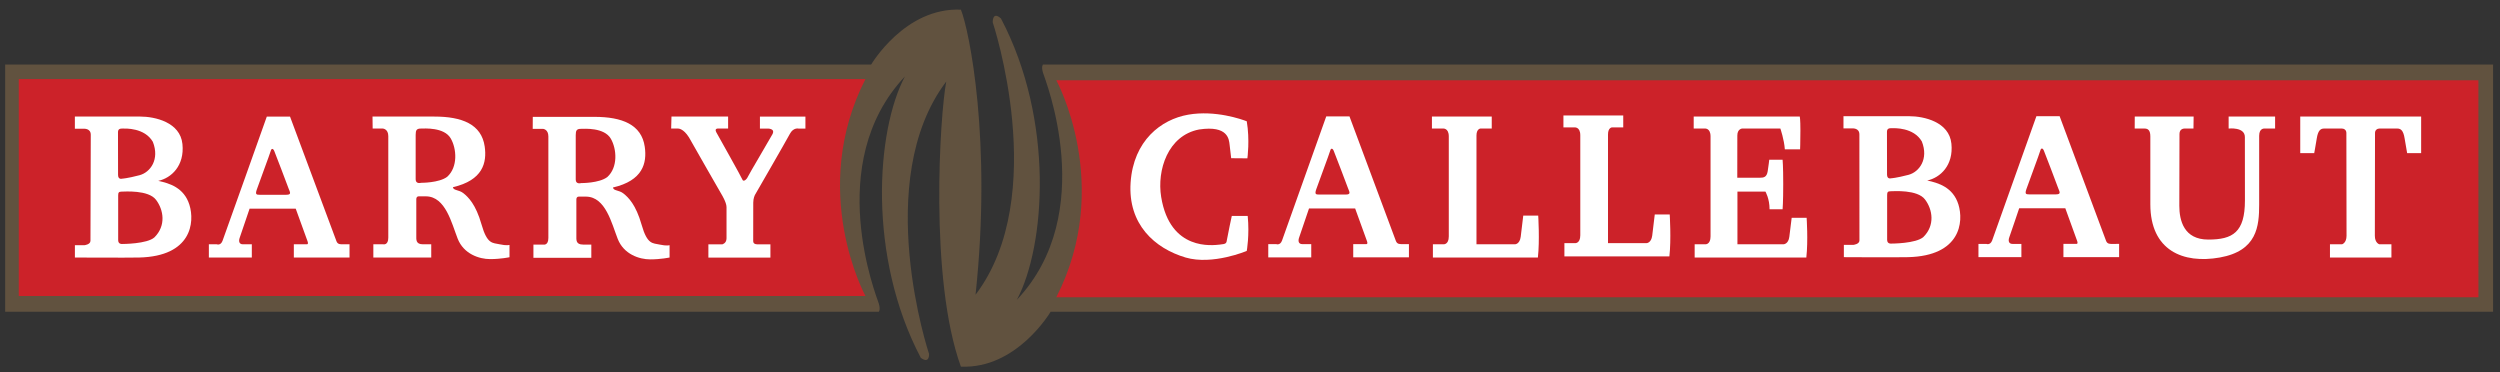 <?xml version="1.0" encoding="UTF-8" standalone="no"?>
<!-- Created with Inkscape (http://www.inkscape.org/) -->

<svg
   xmlns:dc="http://purl.org/dc/elements/1.1/"
   xmlns:cc="http://creativecommons.org/ns#"
   xmlns:rdf="http://www.w3.org/1999/02/22-rdf-syntax-ns#"
   xmlns:svg="http://www.w3.org/2000/svg"
   xmlns="http://www.w3.org/2000/svg"
   xmlns:sodipodi="http://sodipodi.sourceforge.net/DTD/sodipodi-0.dtd"
   xmlns:inkscape="http://www.inkscape.org/namespaces/inkscape"
   width="188"
   height="28"
   id="svg3051"
   version="1.1"
   inkscape:version="0.48.4 r9939"
   sodipodi:docname="New document 2">
  <rect width="100%" height="100%" fill="#333333" stroke="none"/>
  <defs
     id="defs3053" />
  <sodipodi:namedview
     id="base"
     pagecolor="#ffffff"
     bordercolor="#666666"
     borderopacity="1.0"
     inkscape:pageopacity="0.0"
     inkscape:pageshadow="2"
     inkscape:zoom="7.9195959"
     inkscape:cx="93.983386"
     inkscape:cy="41.704807"
     inkscape:document-units="px"
     inkscape:current-layer="layer1"
     showgrid="false"
     inkscape:window-width="1920"
     inkscape:window-height="1017"
     inkscape:window-x="-8"
     inkscape:window-y="-8"
     inkscape:window-maximized="1" />
  <g
     inkscape:label="Layer 1"
     inkscape:groupmode="layer"
     id="layer1"
     transform="translate(0,-1024.362)">
    <path
       style="fill:#61523f;fill-rule:evenodd"
       d="M 0.39,1029.215 H 65.513 c 0,0 2.535,-4.315 6.747,-4.126 0.62,1.527 2.345,9.866 1.1,21.439 5.646,-7.447 1.292,-20.49 1.292,-20.49 0,0 -0.029,-0.873 0.62,-0.285 4.021,7.636 3.358,17.081 1.197,21.153 6.173,-6.545 2.106,-16.6 1.963,-17.076 -0.143,-0.475 0,-0.616 0,-0.616 H 187.478 v 18.592 H 79.006 c 0,0 -2.537,4.316 -6.747,4.127 -2.393,-6.592 -1.572,-18.966 -1.101,-21.438 -5.646,7.447 -1.292,20.489 -1.292,20.489 0,0 0.045,0.783 -0.622,0.285 -4.02,-7.635 -3.357,-17.083 -1.197,-21.153 -6.172,6.546 -2.105,16.599 -1.961,17.075 0.143,0.473 0,0.615 0,0.615 H 0.39 v -18.591 l 0,0 z"
       id="path9"
       inkscape:connector-curvature="0" />
    <path
       style="fill:#cc2229;fill-rule:evenodd"
       d="M 186.376,1030.4 H 79.436 c 0,0 4.307,7.874 0,16.315 0.914,0 106.942,0 106.942,0 l -0.002,-16.315 0,0 z"
       id="path11"
       inkscape:connector-curvature="0" />
    <path
       style="fill:#cc2229;fill-rule:evenodd"
       d="M 1.411,1046.621 H 65.082 c 0,0 -4.306,-7.873 0,-16.315 -0.914,0 -63.671,0 -63.671,0 v 16.315 l 0,0 z"
       id="path13"
       inkscape:connector-curvature="0" />
    <path
       style="fill:#ffffff;fill-rule:evenodd"
       d="m 175.212,1043.728 h 4.623 v -0.996 h -0.91 c 0,0 -0.336,-0.094 -0.336,-0.641 0,-0.545 0.012,-7.494 0.012,-7.731 0,-0.237 0.191,-0.332 0.334,-0.332 0.145,0 1.076,0 1.34,0 0.264,0 0.455,0.142 0.551,0.735 0.096,0.593 0.191,1.114 0.191,1.114 h 1.053 v -2.75 h -9.092 v 2.75 h 1.051 c 0,0 0.098,-0.521 0.193,-1.114 0.094,-0.593 0.287,-0.735 0.551,-0.735 0.262,0 1.195,0 1.338,0 0.145,0 0.336,0.095 0.336,0.332 0,0.237 0.012,7.186 0.012,7.731 0,0.547 -0.336,0.641 -0.336,0.641 h -0.91 v 0.996 l -10e-4,0 z"
       id="path15"
       inkscape:connector-curvature="0" />
    <path
       style="fill:#ffffff;fill-rule:evenodd"
       d="m 160.535,1033.128 h 4.426 l -0.012,0.902 h -0.695 c 0,0 -0.357,0 -0.357,0.403 0,0.403 -0.012,4.316 -0.012,5.406 0,1.092 0.336,2.539 2.178,2.539 1.842,0 2.756,-0.547 2.756,-2.941 0,-2.395 -0.004,-3.983 -0.004,-4.767 0,-0.782 -1.221,-0.64 -1.221,-0.64 v -0.902 h 3.494 v 0.902 h -0.766 c 0,0 -0.432,-0.072 -0.432,0.545 0,0.616 0,3.558 0,5.169 0,1.613 -0.145,3.486 -2.967,3.984 -2.746,0.484 -5.217,-0.521 -5.217,-4.008 0,-0.498 0,-4.648 0,-5.099 0,-0.451 -0.166,-0.592 -0.43,-0.592 -0.264,0 -0.746,0 -0.746,0 l 0.005,-0.901 0,0 z"
       id="path17"
       inkscape:connector-curvature="0" />
    <path
       style="fill:#ffffff;fill-rule:evenodd"
       d="m 130.644,1042.733 h 3.469 c 0,0 0.375,0 0.445,-0.568 0.072,-0.57 0.176,-1.424 0.176,-1.424 h 1.125 c 0,0 0.119,1.73 -0.023,2.988 -0.145,0 -8.398,0 -8.398,0 v -0.996 h 0.789 c 0,0 0.406,0.047 0.406,-0.594 0,-0.639 0,-7.042 0,-7.517 0,-0.665 -0.455,-0.592 -0.455,-0.592 h -0.812 v -0.902 h 7.977 c 0,0 0.047,0.167 0.047,1.043 0,0.876 -0.023,1.423 -0.023,1.423 0,0 -0.549,0 -1.148,0 -0.049,-0.735 -0.336,-1.565 -0.336,-1.565 h -2.879 c 0,0 -0.357,0.027 -0.357,0.525 l -0.004,3.174 c 0,0 1.422,0 1.709,0 0.287,0 0.504,-0.048 0.576,-0.474 0.07,-0.427 0.119,-0.878 0.119,-0.878 h 1.004 c 0,0 0.047,0.451 0.047,1.827 0,1.375 -0.047,1.896 -0.047,1.896 0,0 -0.383,0 -0.98,0 0,-0.807 -0.311,-1.328 -0.311,-1.328 h -2.105 v 3.961 h -0.011 l 0,10e-4 z"
       id="path19"
       inkscape:connector-curvature="0" />
    <path
       style="fill:#ffffff;fill-rule:evenodd"
       d="m 107.681,1034.03 v -0.902 h 4.498 v 0.902 h -0.861 c 0,0 -0.287,0.027 -0.287,0.525 0,0.498 0,8.178 0,8.178 h 2.895 c 0,0 0.359,0 0.432,-0.568 0.07,-0.57 0.191,-1.59 0.191,-1.59 h 1.125 c 0,0 0.119,1.896 -0.025,3.154 -0.143,0 -7.895,0 -7.895,0 v -0.996 h 0.789 c 0,0 0.406,0.047 0.406,-0.594 0,-0.639 0,-7.042 0,-7.517 0,-0.665 -0.455,-0.592 -0.455,-0.592 h -0.813 l 0,0 z"
       id="path21"
       inkscape:connector-curvature="0" />
    <path
       style="fill:#ffffff;fill-rule:evenodd"
       d="m 93.804,1036.267 c 0,0 0.191,-1.385 -0.048,-2.784 -0.366,-0.145 -2.369,-0.854 -4.403,-0.497 -2.034,0.355 -4.115,1.944 -4.331,5.098 -0.215,3.154 1.819,4.957 4.139,5.645 2.034,0.592 4.595,-0.498 4.595,-0.498 0,0 0.215,-1.186 0.071,-2.633 -0.144,0 -1.196,0 -1.196,0 0,0 -0.312,1.447 -0.358,1.754 -0.048,0.309 -0.048,0.357 -0.55,0.404 -0.503,0.047 -3.733,0.521 -4.403,-3.582 -0.329,-2.018 0.502,-4.623 2.848,-5.074 2.201,-0.332 2.249,0.759 2.297,1.138 0.048,0.38 0.119,1.021 0.119,1.021 l 1.22,0.01 0,0 z"
       id="path23"
       inkscape:connector-curvature="0" />
    <path
       style="fill:#ffffff;fill-rule:evenodd"
       d="m 50.496,1033.128 h 4.258 v 0.902 h -0.718 c 0,0 -0.35,-0.046 -0.167,0.285 0.196,0.354 1.891,3.367 1.962,3.557 0.072,0.189 0.311,0 0.406,-0.213 0.096,-0.213 1.604,-2.75 1.795,-3.107 0.384,-0.569 -0.358,-0.521 -0.358,-0.521 h -0.527 v -0.902 h 3.421 v 0.902 h -0.526 c 0,0 -0.383,-0.095 -0.646,0.403 -0.263,0.498 -2.632,4.601 -2.632,4.601 0,0 -0.119,0.236 -0.119,0.568 0,0.332 -0.004,2.633 -0.004,2.895 0,0.26 0.315,0.236 0.315,0.236 h 0.98 v 0.998 h -4.665 v -0.998 h 1.053 c 0,0 0.311,-0.072 0.311,-0.451 0,-0.379 0,-1.992 0,-2.348 0,-0.356 -0.383,-0.973 -0.383,-0.973 0,0 -2.154,-3.747 -2.44,-4.268 -0.431,-0.688 -0.814,-0.664 -0.814,-0.664 h -0.526 l 0.024,-0.902 0,0 z"
       id="path25"
       inkscape:connector-curvature="0" />
    <path
       style="fill:#ffffff;fill-rule:evenodd"
       d="m 117.57,1033.945 v -0.902 h 4.498 v 0.901 h -0.861 c 0,0 -0.285,0.028 -0.285,0.525 0,0.499 0,8.178 0,8.178 h 2.893 c 0,0 0.359,0 0.432,-0.568 0.072,-0.57 0.191,-1.59 0.191,-1.59 h 1.125 c 0,0 0.119,1.898 -0.025,3.154 -0.143,0 -7.895,0 -7.895,0 v -0.996 h 0.789 c 0,0 0.406,0.049 0.406,-0.594 0,-0.639 0,-7.042 0,-7.517 0,-0.664 -0.453,-0.592 -0.453,-0.592 h -0.815 l 0,10e-4 z"
       id="path27"
       inkscape:connector-curvature="0" />
    <path
       style="fill:#ffffff;fill-rule:evenodd"
       d="m 14.245,1039.767 c -0.406,-1.305 -1.525,-1.629 -2.345,-1.803 0.981,-0.212 1.987,-1.138 1.819,-2.774 -0.168,-1.636 -2.058,-2.063 -3.183,-2.063 -1.125,0 -4.906,0 -4.906,0 v 0.918 h 0.671 c 0,0 0.525,-0.047 0.525,0.451 0,0.261 -0.023,7.691 -0.023,7.974 0,0.285 -0.455,0.332 -0.455,0.332 h -0.716 v 0.926 c 0,0 3.943,0.021 4.833,0 3.948,-0.093 4.188,-2.656 3.78,-3.961 l 0,0 z m -5.372,-5.462 c 0,-0.261 0.168,-0.276 0.359,-0.276 0.191,0 1.639,-0.072 2.261,0.996 0.527,1.328 -0.19,2.3 -1.004,2.514 -0.932,0.245 -1.309,0.259 -1.309,0.259 0,0 -0.302,0.096 -0.302,-0.283 0,-0.379 -0.005,-2.949 -0.005,-3.21 l 0,0 z m 2.741,7.906 c -0.554,0.502 -2.416,0.498 -2.416,0.498 0,0 -0.311,0.043 -0.311,-0.285 0,-0.688 0,-3.154 0,-3.367 0,-0.215 0.047,-0.285 0.263,-0.285 0.215,0 2.009,-0.143 2.583,0.617 0.575,0.759 0.766,1.943 -0.119,2.822 l 0,0 z"
       id="path29"
       inkscape:connector-curvature="0" />
    <path
       style="fill:#ffffff;fill-rule:evenodd"
       d="m 25.803,1042.733 c -0.192,0 -0.407,0.023 -0.503,-0.236 -0.095,-0.262 -3.491,-9.369 -3.491,-9.369 h -1.745 c 0,0 -3.187,8.964 -3.33,9.343 -0.143,0.379 -0.431,0.262 -0.431,0.262 h -0.597 v 0.996 h 3.23 v -0.996 c 0,0 -0.383,0 -0.67,0 -0.287,0 -0.335,-0.236 -0.239,-0.498 0.096,-0.262 0.742,-2.182 0.742,-2.182 h 3.469 c 0,0 0.791,2.182 0.886,2.443 0.096,0.26 -0.048,0.236 -0.048,0.236 h -0.98 v 0.996 h 4.188 v -0.996 c -0.002,10e-4 -0.29,10e-4 -0.481,10e-4 l 0,0 z m -4.271,-3.724 c -0.432,0 -1.771,0 -2.01,0 -0.239,0 -0.336,-0.025 -0.215,-0.38 0.119,-0.356 1.004,-2.728 1.052,-2.917 0.048,-0.189 0.167,-0.214 0.264,0 0.095,0.214 0.98,2.561 1.077,2.821 0.095,0.261 0.263,0.476 -0.168,0.476 l 0,0 z"
       id="path31"
       inkscape:connector-curvature="0" />
    <path
       style="fill:#ffffff;fill-rule:evenodd"
       d="m 37.574,1042.733 c -0.526,-0.119 -0.933,0.023 -1.364,-1.494 -0.43,-1.518 -1.005,-2.064 -1.363,-2.348 -0.344,-0.273 -0.75,-0.191 -0.79,-0.451 2.25,-0.522 2.567,-1.833 2.393,-3.059 -0.24,-1.685 -1.724,-2.253 -3.78,-2.253 -2.057,0 -4.657,0 -4.657,0 l 0.011,0.902 h 0.77 c 0,0 0.406,0.024 0.406,0.569 0,0.332 0,7.042 0,7.636 0,0.592 -0.383,0.498 -0.383,0.498 h -0.741 v 0.996 h 4.354 v -0.996 c 0,0 -0.071,0 -0.622,0 -0.553,0 -0.502,-0.355 -0.502,-0.664 0,-0.309 0,-2.467 0,-2.727 0,-0.262 0.239,-0.215 0.239,-0.215 0,0 0.188,0 0.502,0 1.46,0.025 1.915,2.018 2.369,3.18 0.454,1.16 1.627,1.539 2.44,1.539 0.813,0 1.459,-0.141 1.459,-0.141 v -0.926 c 0.002,0 -0.214,0.072 -0.741,-0.046 l 0,0 z m -5.91,-4.624 c 0,0 -0.406,0.119 -0.406,-0.261 0,-0.38 0,-2.988 0,-3.344 0,-0.355 0.071,-0.474 0.396,-0.474 0.239,0 1.745,-0.121 2.243,0.744 0.445,0.771 0.548,2.149 -0.27,2.885 -0.618,0.464 -1.963,0.45 -1.963,0.45 l 0,0 z"
       id="path33"
       inkscape:connector-curvature="0" />
    <path
       style="fill:#ffffff;fill-rule:evenodd"
       d="m 49.611,1042.755 c -0.525,-0.119 -0.933,0.023 -1.363,-1.494 -0.431,-1.518 -1.005,-2.064 -1.364,-2.348 -0.344,-0.273 -0.75,-0.189 -0.79,-0.451 2.249,-0.521 2.567,-1.832 2.392,-3.059 -0.238,-1.684 -1.722,-2.253 -3.779,-2.253 -2.059,0 -4.642,0 -4.642,0 l -0.005,0.901 h 0.77 c 0,0 0.407,0.024 0.407,0.569 0,0.331 0,7.042 0,7.636 0,0.594 -0.382,0.498 -0.382,0.498 h -0.742 v 0.996 h 4.354 v -0.996 c 0,0 -0.072,0 -0.622,0 -0.554,0 -0.503,-0.355 -0.503,-0.664 0,-0.309 0,-2.467 0,-2.727 0,-0.262 0.239,-0.215 0.239,-0.215 0,0 0.187,0 0.503,0 1.459,0.025 1.913,2.016 2.368,3.178 0.455,1.162 1.627,1.541 2.44,1.541 0.813,0 1.46,-0.141 1.46,-0.141 v -0.926 c 0.001,0 -0.214,0.072 -0.741,-0.045 l 0,0 z m -5.91,-4.625 c 0,0 -0.406,0.119 -0.406,-0.261 0,-0.38 0,-2.988 0,-3.344 0,-0.356 0.072,-0.474 0.396,-0.474 0.239,0 1.745,-0.12 2.244,0.744 0.445,0.771 0.548,2.149 -0.27,2.884 -0.619,0.467 -1.964,0.451 -1.964,0.451 l 0,0 z"
       id="path35"
       inkscape:connector-curvature="0" />
    <path
       style="fill:#ffffff;fill-rule:evenodd"
       d="m 105.472,1042.719 c -0.189,0 -0.404,0.023 -0.502,-0.238 -0.096,-0.262 -3.49,-9.367 -3.49,-9.367 h -1.746 c 0,0 -3.186,8.965 -3.328,9.344 -0.145,0.379 -0.432,0.262 -0.432,0.262 h -0.6 v 0.996 h 3.232 v -0.996 c 0,0 -0.385,0 -0.672,0 -0.287,0 -0.334,-0.238 -0.238,-0.5 0.096,-0.26 0.742,-2.182 0.742,-2.182 h 3.469 c 0,0 0.789,2.182 0.885,2.443 0.098,0.262 -0.047,0.238 -0.047,0.238 h -0.982 v 0.996 h 4.189 v -0.996 c 0,0 -0.287,0 -0.48,0 l 0,0 z m -4.271,-3.727 c -0.43,0 -1.77,0 -2.008,0 -0.24,0 -0.336,-0.023 -0.217,-0.379 0.121,-0.355 1.006,-2.728 1.055,-2.917 0.047,-0.19 0.166,-0.213 0.262,0 0.096,0.213 0.98,2.562 1.078,2.821 0.093,0.262 0.261,0.475 -0.17,0.475 l 0,0 z"
       id="path37"
       inkscape:connector-curvature="0" />
    <path
       style="fill:#ffffff;fill-rule:evenodd"
       d="m 158.876,1042.704 c -0.189,0 -0.406,0.025 -0.502,-0.236 -0.096,-0.26 -3.49,-9.368 -3.49,-9.368 h -1.746 c 0,0 -3.186,8.965 -3.328,9.344 -0.146,0.379 -0.432,0.26 -0.432,0.26 h -0.598 v 0.996 h 3.229 v -0.996 c 0,0 -0.383,0 -0.668,0 -0.287,0 -0.336,-0.236 -0.242,-0.496 0.098,-0.262 0.744,-2.184 0.744,-2.184 h 3.469 c 0,0 0.791,2.184 0.885,2.443 0.096,0.262 -0.047,0.236 -0.047,0.236 h -0.98 v 0.996 h 4.188 v -0.996 c -0.001,10e-4 -0.288,10e-4 -0.482,10e-4 l 0,0 z m -4.271,-3.725 c -0.43,0 -1.77,0 -2.01,0 -0.238,0 -0.334,-0.023 -0.215,-0.379 0.121,-0.356 1.006,-2.728 1.053,-2.917 0.049,-0.19 0.17,-0.214 0.264,0 0.096,0.212 0.98,2.561 1.076,2.821 0.095,0.263 0.263,0.475 -0.168,0.475 l 0,0 z"
       id="path39"
       inkscape:connector-curvature="0" />
    <path
       style="fill:#ffffff;fill-rule:evenodd"
       d="m 147.273,1039.738 c -0.406,-1.303 -1.525,-1.627 -2.346,-1.801 0.982,-0.214 1.986,-1.138 1.818,-2.774 -0.166,-1.636 -2.057,-2.063 -3.182,-2.063 -1.125,0 -4.934,0 -4.934,0 v 0.919 h 0.67 c 0,0 0.527,-0.048 0.527,0.45 0,0.261 0.004,7.69 0.004,7.975 0,0.285 -0.455,0.332 -0.455,0.332 h -0.717 v 0.924 c 0,0 3.941,0.023 4.832,0 3.949,-0.095 4.189,-2.655 3.783,-3.962 l 0,0 z m -5.373,-5.461 c 0,-0.26 0.168,-0.276 0.359,-0.276 0.191,0 1.639,-0.071 2.262,0.996 0.527,1.327 -0.191,2.3 -1.006,2.514 -0.932,0.244 -1.309,0.259 -1.309,0.259 0,0 -0.301,0.095 -0.301,-0.283 0.001,-0.38 -0.005,-2.949 -0.005,-3.21 l 0,0 z m 2.74,7.905 c -0.555,0.502 -2.416,0.498 -2.416,0.498 0,0 -0.311,0.045 -0.311,-0.283 0,-0.689 0,-3.154 0,-3.367 0,-0.215 0.047,-0.286 0.262,-0.286 0.217,0 2.012,-0.142 2.584,0.616 0.576,0.759 0.766,1.945 -0.119,2.822 l 0,0 z"
       id="path41"
       inkscape:connector-curvature="0" />
  </g>
</svg>
